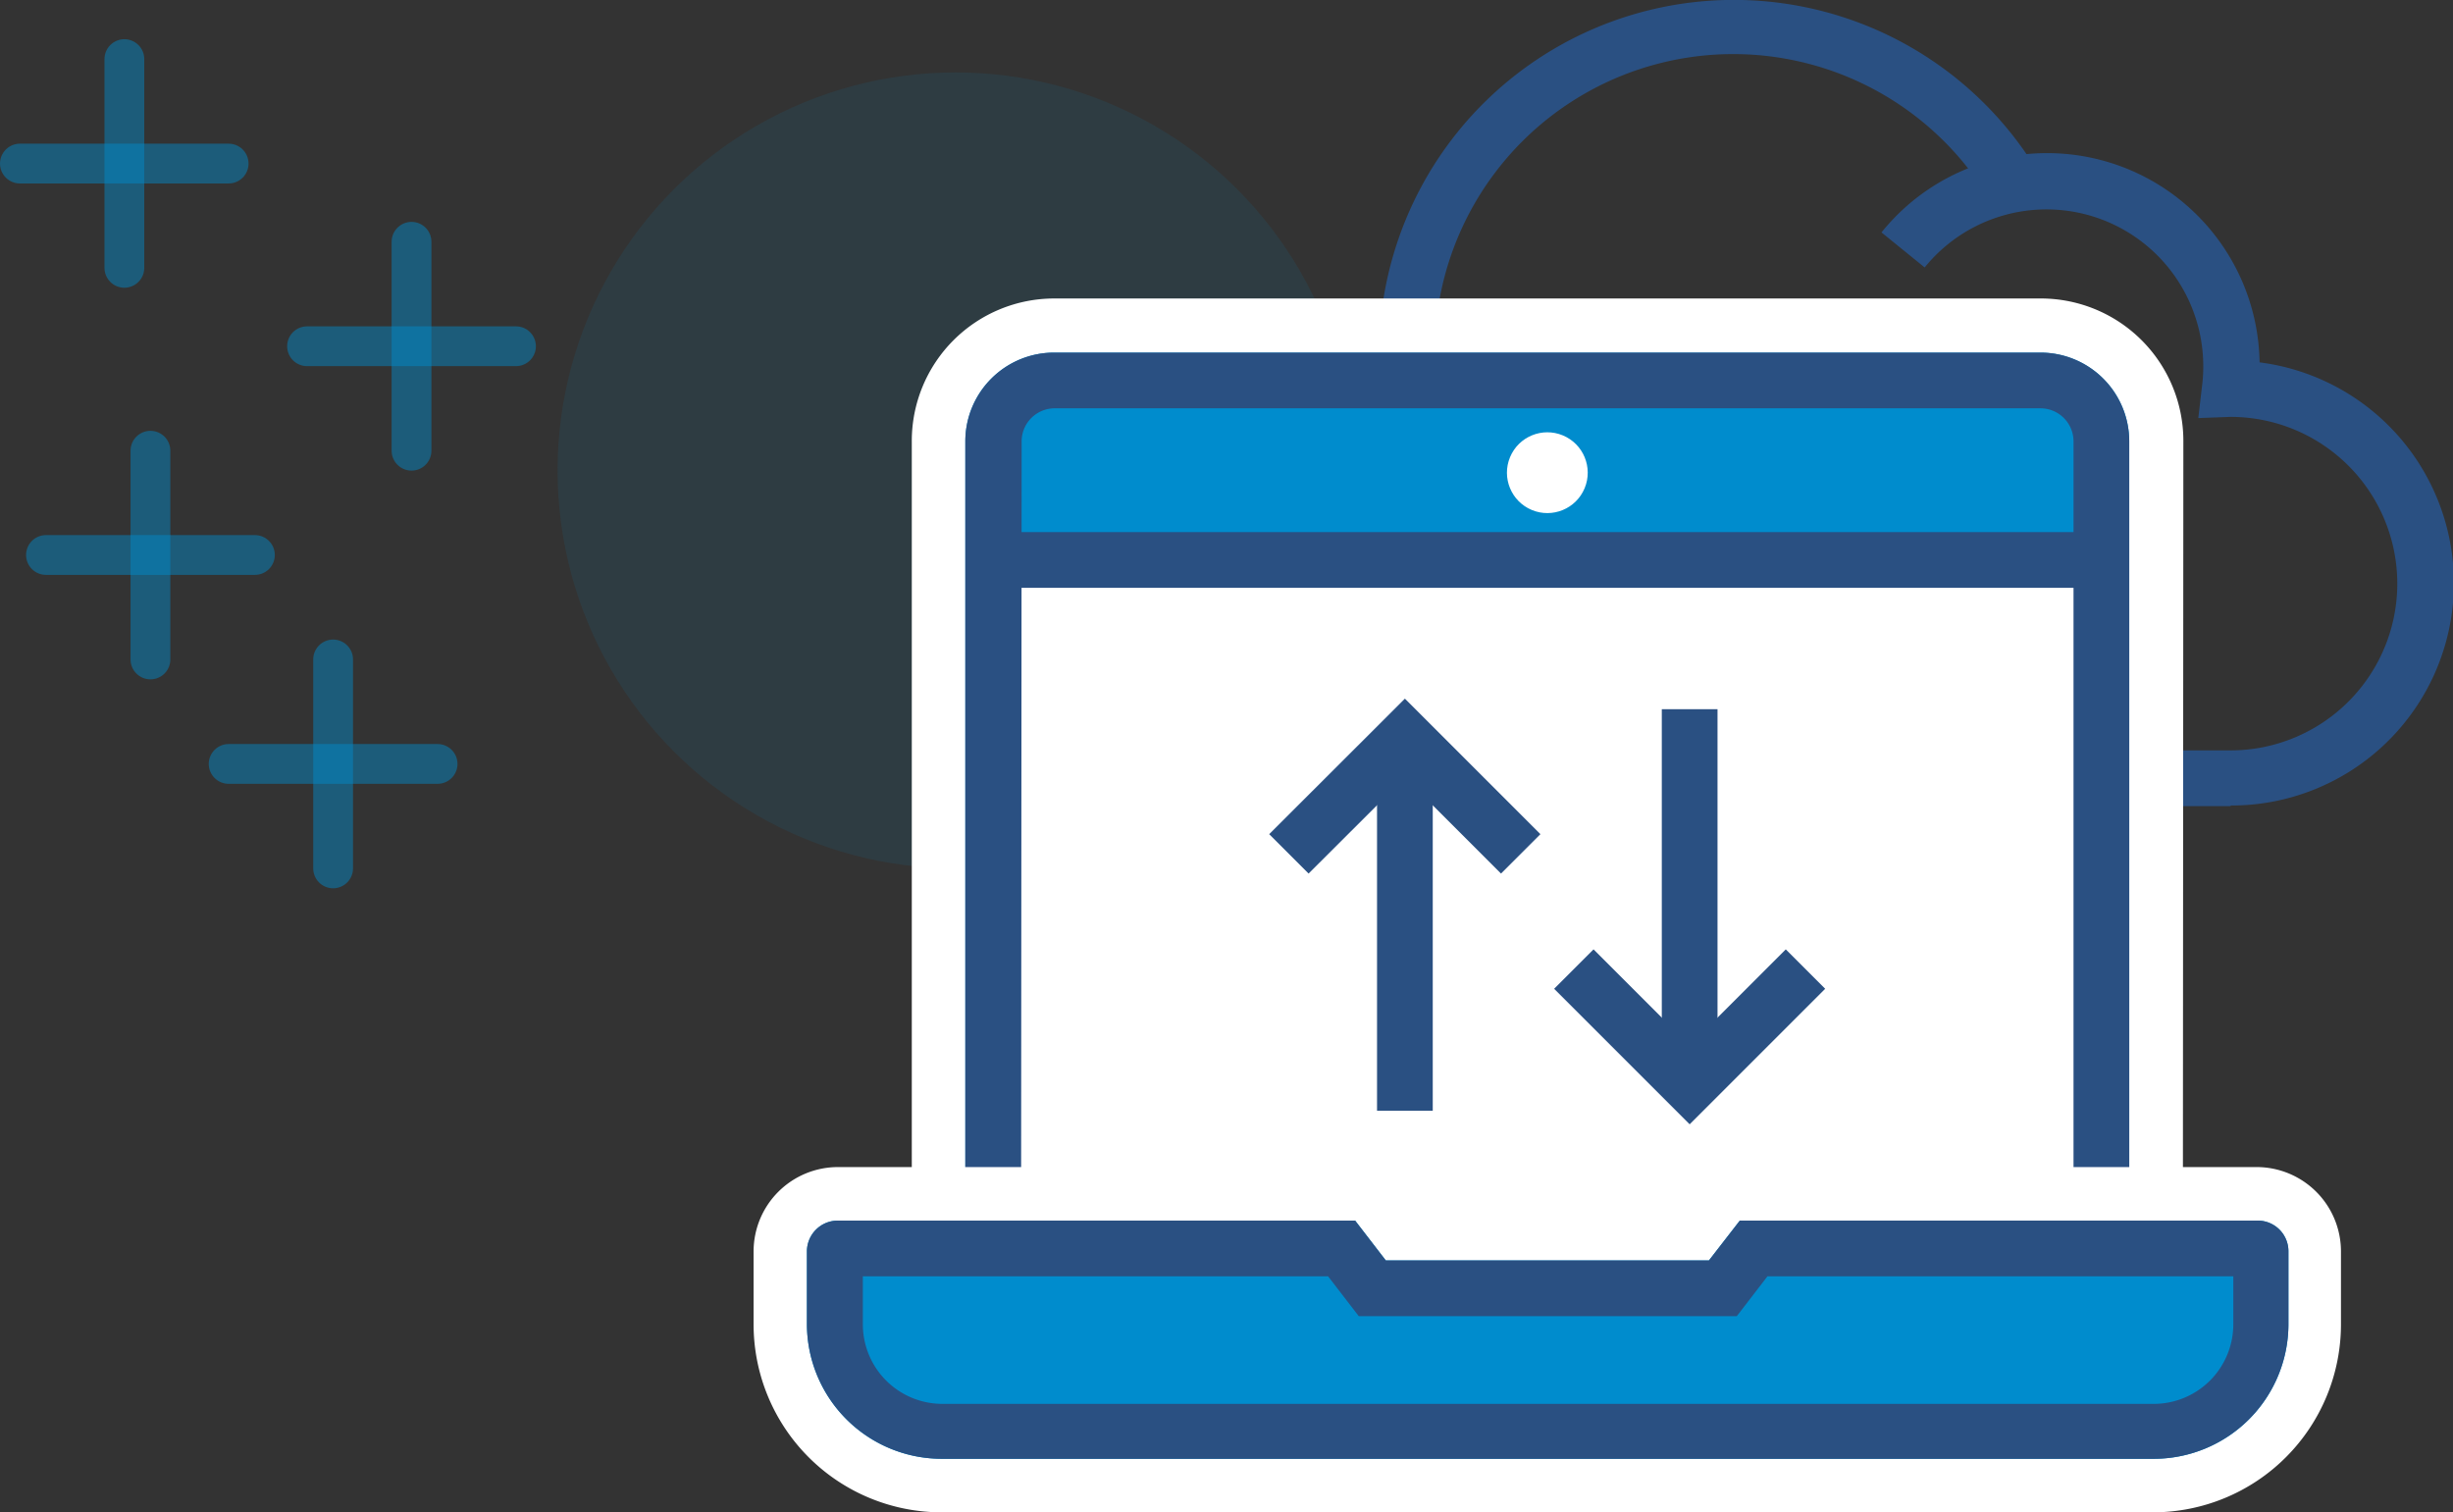<svg xmlns="http://www.w3.org/2000/svg" viewBox="0 0 123.27 75.99"><rect x="0" y="0" width="123.27" height="75.99" fill="#333333" stroke="none"/><defs><style>.cls-1,.cls-5{fill:#008ccd;}.cls-1{opacity:0.1;}.cls-2{fill:none;stroke:#008ccd;stroke-linecap:round;stroke-miterlimit:10;stroke-width:2px;opacity:0.46;}.cls-3{fill:#2a5082;}.cls-4{fill:#fff;}</style></defs><g id="Layer_2" data-name="Layer 2"><g id="title"><circle class="cls-1" cx="48.02" cy="23.64" r="20"/><line class="cls-2" x1="7.56" y1="22.65" x2="7.56" y2="33.14"/><line class="cls-2" x1="2.31" y1="27.89" x2="12.81" y2="27.89"/><line class="cls-2" x1="16.74" y1="33.14" x2="16.74" y2="43.64"/><line class="cls-2" x1="11.49" y1="38.39" x2="21.99" y2="38.39"/><line class="cls-2" x1="20.68" y1="12.15" x2="20.68" y2="22.65"/><line class="cls-2" x1="15.43" y1="17.4" x2="25.93" y2="17.4"/><line class="cls-2" x1="6.25" y1="2.97" x2="6.25" y2="13.46"/><line class="cls-2" x1="1" y1="8.22" x2="11.49" y2="8.22"/><path class="cls-3" d="M112.09,40.51H72.61v-2.8h39.48a8.38,8.38,0,0,0,0-16.76l-1.62.06.19-1.62a7.69,7.69,0,0,0,.06-.95,7.88,7.88,0,0,0-14-5l-2.17-1.76a10.68,10.68,0,0,1,19,6.53,11.18,11.18,0,0,1-1.45,22.27Z"/><path class="cls-3" d="M72.1,17.83H69.3a17.83,17.83,0,0,1,32.94-9.47L99.87,9.85a15,15,0,0,0-27.77,8Z"/><path class="cls-4" d="M109.69,71.58H45.82V22.18A7.16,7.16,0,0,1,53,15h49.57a7.16,7.16,0,0,1,7.15,7.15Z"/><path class="cls-5" d="M107,68.9H48.51V22.18A4.46,4.46,0,0,1,53,17.72h49.57A4.46,4.46,0,0,1,107,22.18Z"/><path class="cls-4" d="M105.48,67.32H50V28.14h55.45Z"/><path class="cls-3" d="M107,68.9H48.51V22.18A4.46,4.46,0,0,1,53,17.72h49.57A4.46,4.46,0,0,1,107,22.18ZM51.31,66.09H104.2V22.18a1.66,1.66,0,0,0-1.66-1.66H53a1.66,1.66,0,0,0-1.66,1.66Z"/><rect class="cls-3" x="50.03" y="26.74" width="55.46" height="2.8"/><circle class="cls-4" cx="77.75" cy="23.75" r="2.03" transform="translate(25.92 86.38) rotate(-67.37)"/><path class="cls-4" d="M108.19,76H47.32a9.45,9.45,0,0,1-9.45-9.44V62.88a4.24,4.24,0,0,1,4.23-4.23H69.41l1.55,2H84.55l1.54-2h27.32a4.24,4.24,0,0,1,4.23,4.23v3.67A9.45,9.45,0,0,1,108.19,76Z"/><polygon class="cls-3" points="75.43 43.9 70.6 39.07 65.76 43.9 63.78 41.92 70.6 35.11 77.41 41.92 75.43 43.9"/><rect class="cls-3" x="83.51" y="35.64" width="2.8" height="18.73"/><rect class="cls-3" x="69.2" y="37.09" width="2.8" height="18.73"/><polygon class="cls-3" points="84.91 56.5 78.1 49.69 80.08 47.71 84.91 52.54 89.74 47.71 91.72 49.69 84.91 56.5"/><path class="cls-5" d="M108.19,73.31H47.32a6.78,6.78,0,0,1-6.77-6.76V62.88a1.55,1.55,0,0,1,1.55-1.54h26l1.54,2H85.88l1.55-2h26A1.54,1.54,0,0,1,115,62.88v3.67A6.77,6.77,0,0,1,108.19,73.31Z"/><path class="cls-3" d="M108.19,73.31H47.32a6.78,6.78,0,0,1-6.77-6.76V62.88a1.55,1.55,0,0,1,1.55-1.54h26l1.54,2H85.88l1.55-2h26A1.54,1.54,0,0,1,115,62.88v3.67A6.77,6.77,0,0,1,108.19,73.31ZM43.36,64.14v2.41a4,4,0,0,0,4,4h60.87a4,4,0,0,0,4-4V64.14H88.82l-1.54,2h-19l-1.54-2Z"/></g></g></svg>